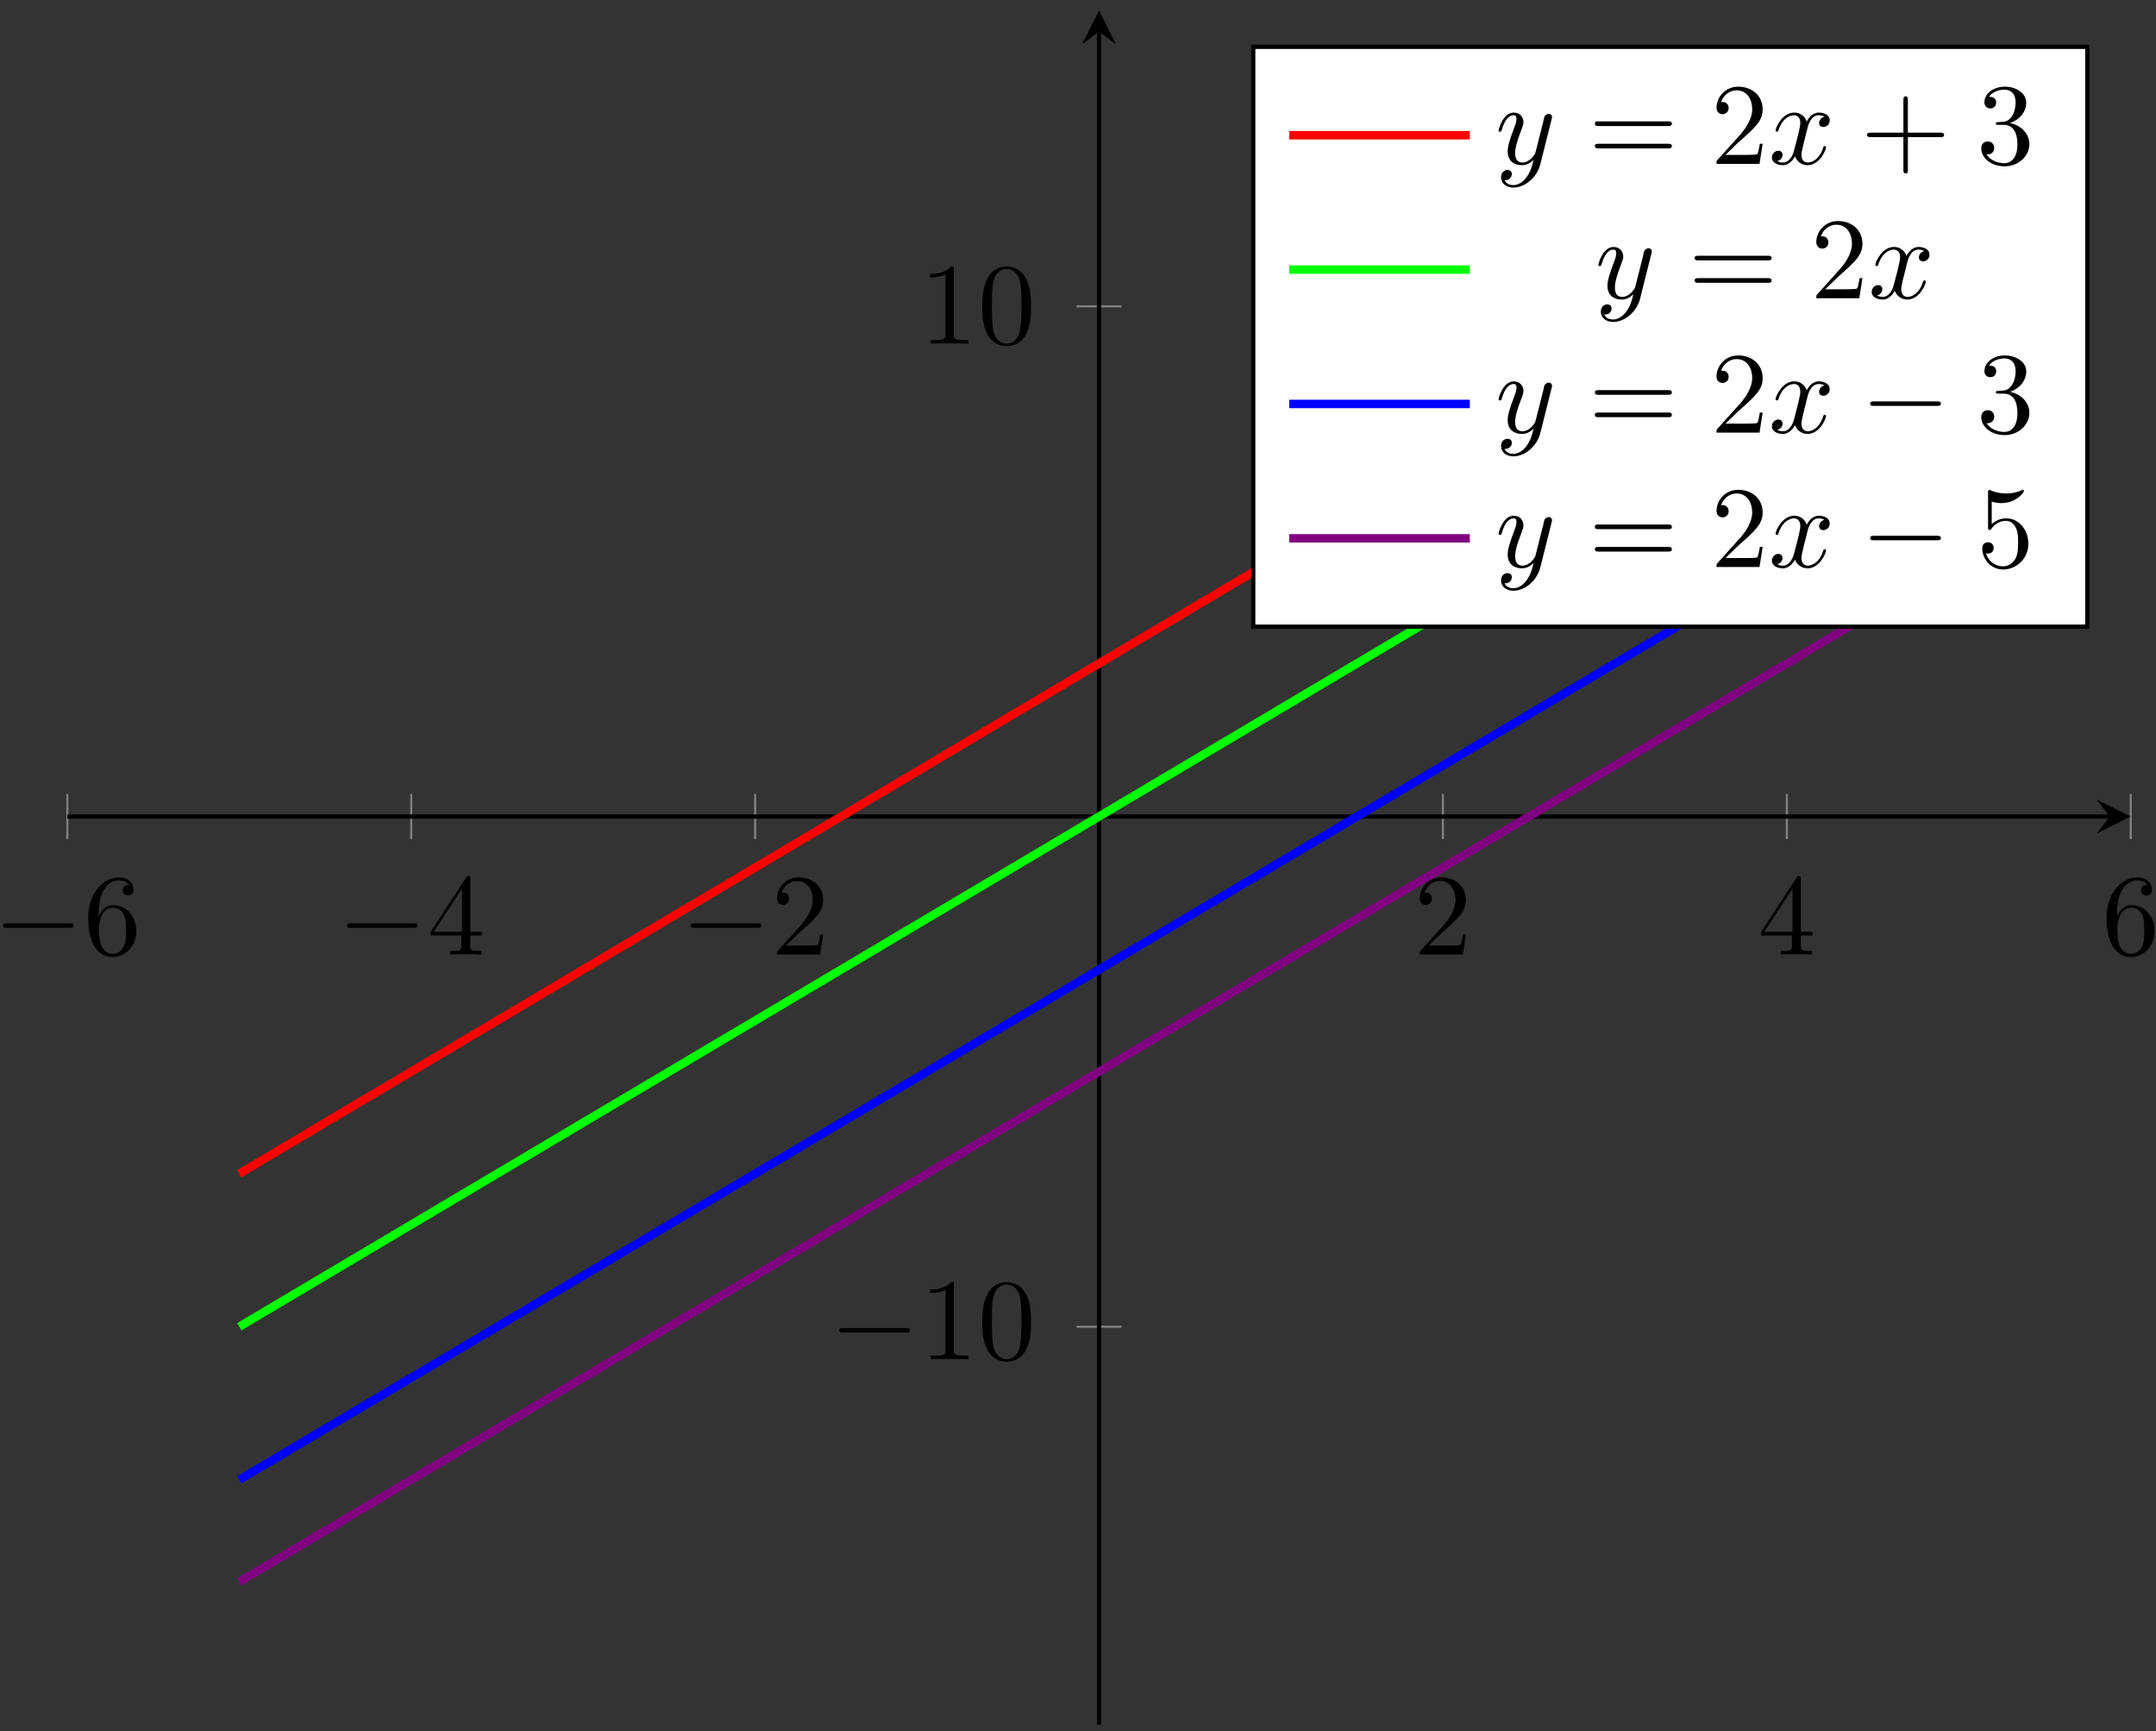 <?xml version="1.0" encoding="UTF-8"?>
<svg xmlns="http://www.w3.org/2000/svg" xmlns:xlink="http://www.w3.org/1999/xlink" width="203pt" height="163pt" viewBox="0 0 203 163" version="1.1">
<rect x="0" y="0" width="203" height="163" fill="#333333" stroke="none"/>
<defs>
<g>
<symbol overflow="visible" id="glyph0-0">
<path style="stroke:none;" d=""/>
</symbol>
<symbol overflow="visible" id="glyph0-1">
<path style="stroke:none;" d="M 7.188 -2.516 C 7.375 -2.516 7.562 -2.516 7.562 -2.719 C 7.562 -2.938 7.375 -2.938 7.188 -2.938 L 1.281 -2.938 C 1.094 -2.938 0.906 -2.938 0.906 -2.719 C 0.906 -2.516 1.094 -2.516 1.281 -2.516 Z M 7.188 -2.516 "/>
</symbol>
<symbol overflow="visible" id="glyph1-0">
<path style="stroke:none;" d=""/>
</symbol>
<symbol overflow="visible" id="glyph1-1">
<path style="stroke:none;" d="M 1.438 -3.578 L 1.438 -3.844 C 1.438 -6.594 2.797 -6.984 3.344 -6.984 C 3.609 -6.984 4.062 -6.922 4.312 -6.547 C 4.141 -6.547 3.703 -6.547 3.703 -6.062 C 3.703 -5.719 3.969 -5.562 4.203 -5.562 C 4.391 -5.562 4.719 -5.656 4.719 -6.078 C 4.719 -6.734 4.234 -7.266 3.328 -7.266 C 1.938 -7.266 0.453 -5.859 0.453 -3.453 C 0.453 -0.531 1.719 0.234 2.734 0.234 C 3.953 0.234 4.984 -0.781 4.984 -2.219 C 4.984 -3.609 4.016 -4.656 2.797 -4.656 C 2.062 -4.656 1.656 -4.094 1.438 -3.578 Z M 2.734 -0.062 C 2.047 -0.062 1.719 -0.719 1.656 -0.891 C 1.469 -1.391 1.469 -2.266 1.469 -2.469 C 1.469 -3.312 1.812 -4.406 2.797 -4.406 C 2.969 -4.406 3.469 -4.406 3.812 -3.734 C 4 -3.328 4 -2.766 4 -2.234 C 4 -1.719 4 -1.172 3.812 -0.781 C 3.484 -0.125 2.984 -0.062 2.734 -0.062 Z M 2.734 -0.062 "/>
</symbol>
<symbol overflow="visible" id="glyph1-2">
<path style="stroke:none;" d="M 3.203 -1.797 L 3.203 -0.844 C 3.203 -0.453 3.188 -0.344 2.375 -0.344 L 2.156 -0.344 L 2.156 0 C 2.594 -0.031 3.156 -0.031 3.625 -0.031 C 4.078 -0.031 4.656 -0.031 5.109 0 L 5.109 -0.344 L 4.875 -0.344 C 4.062 -0.344 4.047 -0.453 4.047 -0.844 L 4.047 -1.797 L 5.141 -1.797 L 5.141 -2.141 L 4.047 -2.141 L 4.047 -7.094 C 4.047 -7.312 4.047 -7.391 3.875 -7.391 C 3.781 -7.391 3.734 -7.391 3.656 -7.25 L 0.312 -2.141 L 0.312 -1.797 Z M 3.266 -2.141 L 0.609 -2.141 L 3.266 -6.203 Z M 3.266 -2.141 "/>
</symbol>
<symbol overflow="visible" id="glyph1-3">
<path style="stroke:none;" d="M 1.391 -0.844 L 2.547 -1.969 C 4.25 -3.469 4.891 -4.062 4.891 -5.141 C 4.891 -6.391 3.922 -7.266 2.578 -7.266 C 1.359 -7.266 0.547 -6.266 0.547 -5.297 C 0.547 -4.672 1.094 -4.672 1.125 -4.672 C 1.312 -4.672 1.688 -4.812 1.688 -5.25 C 1.688 -5.547 1.5 -5.828 1.109 -5.828 C 1.031 -5.828 1 -5.828 0.969 -5.812 C 1.219 -6.516 1.812 -6.922 2.438 -6.922 C 3.438 -6.922 3.906 -6.047 3.906 -5.141 C 3.906 -4.281 3.359 -3.406 2.766 -2.734 L 0.672 -0.406 C 0.547 -0.281 0.547 -0.266 0.547 0 L 4.594 0 L 4.891 -1.891 L 4.625 -1.891 C 4.562 -1.578 4.5 -1.094 4.391 -0.922 C 4.312 -0.844 3.594 -0.844 3.344 -0.844 Z M 1.391 -0.844 "/>
</symbol>
<symbol overflow="visible" id="glyph1-4">
<path style="stroke:none;" d="M 3.203 -6.984 C 3.203 -7.234 3.203 -7.266 2.953 -7.266 C 2.281 -6.562 1.312 -6.562 0.969 -6.562 L 0.969 -6.234 C 1.188 -6.234 1.828 -6.234 2.406 -6.516 L 2.406 -0.859 C 2.406 -0.469 2.359 -0.344 1.391 -0.344 L 1.031 -0.344 L 1.031 0 C 1.422 -0.031 2.359 -0.031 2.797 -0.031 C 3.234 -0.031 4.188 -0.031 4.562 0 L 4.562 -0.344 L 4.219 -0.344 C 3.234 -0.344 3.203 -0.453 3.203 -0.859 Z M 3.203 -6.984 "/>
</symbol>
<symbol overflow="visible" id="glyph1-5">
<path style="stroke:none;" d="M 5.016 -3.484 C 5.016 -4.359 4.969 -5.234 4.578 -6.047 C 4.078 -7.094 3.188 -7.266 2.719 -7.266 C 2.078 -7.266 1.281 -6.984 0.828 -5.969 C 0.484 -5.219 0.422 -4.359 0.422 -3.484 C 0.422 -2.672 0.469 -1.688 0.922 -0.859 C 1.391 0.016 2.188 0.234 2.719 0.234 C 3.297 0.234 4.141 0.016 4.609 -1.031 C 4.969 -1.781 5.016 -2.625 5.016 -3.484 Z M 2.719 0 C 2.297 0 1.641 -0.266 1.453 -1.312 C 1.328 -1.969 1.328 -2.984 1.328 -3.625 C 1.328 -4.312 1.328 -5.031 1.422 -5.625 C 1.625 -6.922 2.438 -7.031 2.719 -7.031 C 3.078 -7.031 3.797 -6.828 4 -5.75 C 4.109 -5.141 4.109 -4.312 4.109 -3.625 C 4.109 -2.797 4.109 -2.062 3.984 -1.359 C 3.828 -0.328 3.203 0 2.719 0 Z M 2.719 0 "/>
</symbol>
<symbol overflow="visible" id="glyph1-6">
<path style="stroke:none;" d="M 7.5 -3.562 C 7.656 -3.562 7.859 -3.562 7.859 -3.781 C 7.859 -4 7.656 -4 7.5 -4 L 0.969 -4 C 0.812 -4 0.609 -4 0.609 -3.781 C 0.609 -3.562 0.812 -3.562 0.984 -3.562 Z M 7.5 -1.453 C 7.656 -1.453 7.859 -1.453 7.859 -1.672 C 7.859 -1.891 7.656 -1.891 7.5 -1.891 L 0.984 -1.891 C 0.812 -1.891 0.609 -1.891 0.609 -1.672 C 0.609 -1.453 0.812 -1.453 0.969 -1.453 Z M 7.5 -1.453 "/>
</symbol>
<symbol overflow="visible" id="glyph1-7">
<path style="stroke:none;" d="M 4.453 -2.516 L 7.5 -2.516 C 7.656 -2.516 7.859 -2.516 7.859 -2.719 C 7.859 -2.938 7.656 -2.938 7.5 -2.938 L 4.453 -2.938 L 4.453 -6 C 4.453 -6.156 4.453 -6.359 4.25 -6.359 C 4.031 -6.359 4.031 -6.156 4.031 -6 L 4.031 -2.938 L 0.969 -2.938 C 0.812 -2.938 0.609 -2.938 0.609 -2.719 C 0.609 -2.516 0.812 -2.516 0.969 -2.516 L 4.031 -2.516 L 4.031 0.547 C 4.031 0.703 4.031 0.906 4.25 0.906 C 4.453 0.906 4.453 0.703 4.453 0.547 Z M 4.453 -2.516 "/>
</symbol>
<symbol overflow="visible" id="glyph1-8">
<path style="stroke:none;" d="M 3.156 -3.844 C 4.062 -4.141 4.688 -4.891 4.688 -5.766 C 4.688 -6.656 3.734 -7.266 2.688 -7.266 C 1.578 -7.266 0.75 -6.609 0.75 -5.781 C 0.75 -5.422 1 -5.219 1.312 -5.219 C 1.641 -5.219 1.859 -5.453 1.859 -5.766 C 1.859 -6.312 1.359 -6.312 1.188 -6.312 C 1.531 -6.844 2.25 -6.984 2.641 -6.984 C 3.094 -6.984 3.688 -6.75 3.688 -5.766 C 3.688 -5.641 3.672 -5 3.375 -4.531 C 3.047 -4 2.688 -3.969 2.406 -3.953 C 2.328 -3.953 2.062 -3.922 1.984 -3.922 C 1.891 -3.922 1.828 -3.906 1.828 -3.797 C 1.828 -3.672 1.891 -3.672 2.078 -3.672 L 2.562 -3.672 C 3.453 -3.672 3.859 -2.938 3.859 -1.859 C 3.859 -0.375 3.109 -0.062 2.625 -0.062 C 2.156 -0.062 1.344 -0.25 0.953 -0.891 C 1.344 -0.844 1.672 -1.078 1.672 -1.5 C 1.672 -1.891 1.391 -2.109 1.062 -2.109 C 0.812 -2.109 0.453 -1.953 0.453 -1.469 C 0.453 -0.484 1.469 0.234 2.656 0.234 C 3.984 0.234 4.984 -0.75 4.984 -1.859 C 4.984 -2.766 4.297 -3.609 3.156 -3.844 Z M 3.156 -3.844 "/>
</symbol>
<symbol overflow="visible" id="glyph1-9">
<path style="stroke:none;" d="M 4.891 -2.188 C 4.891 -3.484 4 -4.578 2.828 -4.578 C 2.297 -4.578 1.828 -4.406 1.438 -4.031 L 1.438 -6.156 C 1.656 -6.078 2.016 -6.016 2.359 -6.016 C 3.703 -6.016 4.469 -7 4.469 -7.141 C 4.469 -7.203 4.438 -7.266 4.359 -7.266 C 4.359 -7.266 4.328 -7.266 4.281 -7.234 C 4.062 -7.125 3.516 -6.922 2.797 -6.922 C 2.359 -6.922 1.859 -6.984 1.344 -7.219 C 1.25 -7.25 1.234 -7.25 1.203 -7.25 C 1.094 -7.25 1.094 -7.172 1.094 -6.984 L 1.094 -3.766 C 1.094 -3.562 1.094 -3.484 1.25 -3.484 C 1.328 -3.484 1.359 -3.516 1.391 -3.578 C 1.516 -3.75 1.922 -4.344 2.797 -4.344 C 3.375 -4.344 3.641 -3.844 3.734 -3.641 C 3.906 -3.234 3.922 -2.812 3.922 -2.266 C 3.922 -1.891 3.922 -1.234 3.672 -0.781 C 3.406 -0.344 3 -0.062 2.5 -0.062 C 1.703 -0.062 1.078 -0.641 0.891 -1.281 C 0.922 -1.281 0.953 -1.266 1.078 -1.266 C 1.438 -1.266 1.625 -1.531 1.625 -1.797 C 1.625 -2.062 1.438 -2.328 1.078 -2.328 C 0.922 -2.328 0.547 -2.25 0.547 -1.75 C 0.547 -0.812 1.297 0.234 2.516 0.234 C 3.781 0.234 4.891 -0.812 4.891 -2.188 Z M 4.891 -2.188 "/>
</symbol>
<symbol overflow="visible" id="glyph2-0">
<path style="stroke:none;" d=""/>
</symbol>
<symbol overflow="visible" id="glyph2-1">
<path style="stroke:none;" d="M 5.297 -4.156 C 5.344 -4.312 5.344 -4.328 5.344 -4.406 C 5.344 -4.609 5.188 -4.703 5.031 -4.703 C 4.922 -4.703 4.75 -4.641 4.641 -4.469 C 4.625 -4.422 4.531 -4.078 4.5 -3.875 C 4.422 -3.594 4.344 -3.297 4.281 -3.016 L 3.781 -1.047 C 3.734 -0.891 3.266 -0.125 2.547 -0.125 C 2 -0.125 1.875 -0.594 1.875 -1 C 1.875 -1.5 2.062 -2.188 2.438 -3.141 C 2.609 -3.594 2.656 -3.703 2.656 -3.922 C 2.656 -4.422 2.297 -4.828 1.75 -4.828 C 0.719 -4.828 0.312 -3.234 0.312 -3.141 C 0.312 -3.031 0.422 -3.031 0.453 -3.031 C 0.562 -3.031 0.562 -3.047 0.625 -3.234 C 0.922 -4.25 1.359 -4.578 1.719 -4.578 C 1.812 -4.578 2 -4.578 2 -4.234 C 2 -3.953 1.891 -3.672 1.812 -3.469 C 1.375 -2.312 1.172 -1.688 1.172 -1.172 C 1.172 -0.203 1.859 0.125 2.516 0.125 C 2.938 0.125 3.297 -0.062 3.609 -0.375 C 3.469 0.203 3.344 0.734 2.906 1.312 C 2.625 1.672 2.203 2 1.703 2 C 1.547 2 1.062 1.969 0.875 1.531 C 1.047 1.531 1.188 1.531 1.344 1.406 C 1.453 1.312 1.562 1.172 1.562 0.953 C 1.562 0.625 1.266 0.578 1.156 0.578 C 0.906 0.578 0.547 0.75 0.547 1.281 C 0.547 1.828 1.031 2.234 1.703 2.234 C 2.828 2.234 3.953 1.25 4.25 0.016 Z M 5.297 -4.156 "/>
</symbol>
<symbol overflow="visible" id="glyph2-2">
<path style="stroke:none;" d="M 3.641 -3.297 C 3.703 -3.578 3.953 -4.578 4.719 -4.578 C 4.781 -4.578 5.031 -4.578 5.266 -4.438 C 4.969 -4.391 4.75 -4.109 4.75 -3.844 C 4.75 -3.672 4.859 -3.469 5.156 -3.469 C 5.406 -3.469 5.75 -3.672 5.75 -4.094 C 5.75 -4.672 5.109 -4.828 4.734 -4.828 C 4.094 -4.828 3.719 -4.25 3.594 -3.984 C 3.312 -4.719 2.719 -4.828 2.406 -4.828 C 1.281 -4.828 0.656 -3.406 0.656 -3.141 C 0.656 -3.031 0.766 -3.031 0.781 -3.031 C 0.875 -3.031 0.906 -3.047 0.922 -3.156 C 1.297 -4.312 2.016 -4.578 2.391 -4.578 C 2.594 -4.578 2.984 -4.484 2.984 -3.844 C 2.984 -3.516 2.797 -2.781 2.391 -1.25 C 2.219 -0.578 1.828 -0.125 1.359 -0.125 C 1.281 -0.125 1.031 -0.125 0.812 -0.266 C 1.078 -0.312 1.312 -0.547 1.312 -0.844 C 1.312 -1.141 1.078 -1.234 0.922 -1.234 C 0.594 -1.234 0.312 -0.953 0.312 -0.594 C 0.312 -0.094 0.859 0.125 1.344 0.125 C 2.062 0.125 2.453 -0.641 2.484 -0.703 C 2.625 -0.312 3.016 0.125 3.672 0.125 C 4.781 0.125 5.406 -1.281 5.406 -1.562 C 5.406 -1.672 5.312 -1.672 5.281 -1.672 C 5.188 -1.672 5.156 -1.625 5.141 -1.547 C 4.781 -0.375 4.031 -0.125 3.688 -0.125 C 3.266 -0.125 3.094 -0.469 3.094 -0.844 C 3.094 -1.078 3.156 -1.312 3.266 -1.797 Z M 3.641 -3.297 "/>
</symbol>
</g>
</defs>
<g id="surface1">
<path style="fill:none;stroke-width:0.199;stroke-linecap:butt;stroke-linejoin:miter;stroke:rgb(50%,50%,50%);stroke-opacity:1;stroke-miterlimit:10;" d="M -16.19 69.927 L -16.19 74.177 M 16.189 69.927 L 16.189 74.177 M 48.572 69.927 L 48.572 74.177 M 113.329 69.927 L 113.329 74.177 M 145.712 69.927 L 145.712 74.177 M 178.091 69.927 L 178.091 74.177 " transform="matrix(1,0,0,-1,22.53,148.927)"/>
<path style="fill:none;stroke-width:0.199;stroke-linecap:butt;stroke-linejoin:miter;stroke:rgb(50%,50%,50%);stroke-opacity:1;stroke-miterlimit:10;" d="M 78.825 24.017 L 83.075 24.017 M 78.825 120.087 L 83.075 120.087 " transform="matrix(1,0,0,-1,22.53,148.927)"/>
<path style="fill:none;stroke-width:0.399;stroke-linecap:butt;stroke-linejoin:miter;stroke:rgb(0%,0%,0%);stroke-opacity:1;stroke-miterlimit:10;" d="M -16.19 72.052 L 176.095 72.052 " transform="matrix(1,0,0,-1,22.53,148.927)"/>
<path style=" stroke:none;fill-rule:nonzero;fill:rgb(0%,0%,0%);fill-opacity:1;" d="M 200.617 76.875 L 197.43 75.281 L 198.625 76.875 L 197.43 78.469 "/>
<path style="fill:none;stroke-width:0.399;stroke-linecap:butt;stroke-linejoin:miter;stroke:rgb(0%,0%,0%);stroke-opacity:1;stroke-miterlimit:10;" d="M 80.95 -13.452 L 80.95 145.954 " transform="matrix(1,0,0,-1,22.53,148.927)"/>
<path style=" stroke:none;fill-rule:nonzero;fill:rgb(0%,0%,0%);fill-opacity:1;" d="M 103.48 0.98 L 101.887 4.168 L 103.48 2.973 L 105.074 4.168 "/>
<g style="fill:rgb(0%,0%,0%);fill-opacity:1;">
  <use xlink:href="#glyph0-1" x="-0.629" y="89.867"/>
</g>
<g style="fill:rgb(0%,0%,0%);fill-opacity:1;">
  <use xlink:href="#glyph1-1" x="7.856" y="89.867"/>
</g>
<g style="fill:rgb(0%,0%,0%);fill-opacity:1;">
  <use xlink:href="#glyph0-1" x="31.751" y="89.867"/>
</g>
<g style="fill:rgb(0%,0%,0%);fill-opacity:1;">
  <use xlink:href="#glyph1-2" x="40.235" y="89.867"/>
</g>
<g style="fill:rgb(0%,0%,0%);fill-opacity:1;">
  <use xlink:href="#glyph0-1" x="64.13" y="89.867"/>
</g>
<g style="fill:rgb(0%,0%,0%);fill-opacity:1;">
  <use xlink:href="#glyph1-3" x="72.615" y="89.867"/>
</g>
<g style="fill:rgb(0%,0%,0%);fill-opacity:1;">
  <use xlink:href="#glyph1-3" x="133.132" y="89.867"/>
</g>
<g style="fill:rgb(0%,0%,0%);fill-opacity:1;">
  <use xlink:href="#glyph1-2" x="165.512" y="89.867"/>
</g>
<g style="fill:rgb(0%,0%,0%);fill-opacity:1;">
  <use xlink:href="#glyph1-1" x="197.892" y="89.867"/>
</g>
<g style="fill:rgb(0%,0%,0%);fill-opacity:1;">
  <use xlink:href="#glyph0-1" x="78.125" y="127.97"/>
</g>
<g style="fill:rgb(0%,0%,0%);fill-opacity:1;">
  <use xlink:href="#glyph1-4" x="86.61" y="127.97"/>
  <use xlink:href="#glyph1-5" x="92.065" y="127.97"/>
</g>
<g style="fill:rgb(0%,0%,0%);fill-opacity:1;">
  <use xlink:href="#glyph1-4" x="86.61" y="32.356"/>
  <use xlink:href="#glyph1-5" x="92.065" y="32.356"/>
</g>
<path style="fill:none;stroke-width:0.797;stroke-linecap:butt;stroke-linejoin:miter;stroke:rgb(100%,0%,0%);stroke-opacity:1;stroke-miterlimit:10;" d="M 0.001 38.427 C 0.001 38.427 0.587 38.779 0.814 38.911 C 1.04 39.044 1.4 39.259 1.626 39.392 C 1.853 39.529 2.216 39.743 2.439 39.876 C 2.665 40.009 3.029 40.224 3.255 40.361 C 3.482 40.493 3.841 40.708 4.068 40.841 C 4.294 40.978 4.657 41.193 4.88 41.325 C 5.107 41.458 5.47 41.673 5.697 41.806 C 5.919 41.943 6.282 42.157 6.509 42.29 C 6.736 42.423 7.095 42.638 7.322 42.775 C 7.548 42.907 7.911 43.122 8.134 43.255 C 8.361 43.388 8.724 43.603 8.95 43.739 C 9.173 43.872 9.536 44.087 9.763 44.22 C 9.99 44.357 10.349 44.572 10.575 44.704 C 10.802 44.837 11.165 45.052 11.388 45.185 C 11.615 45.322 11.978 45.536 12.204 45.669 C 12.431 45.802 12.79 46.017 13.017 46.154 C 13.243 46.286 13.603 46.501 13.829 46.634 C 14.056 46.771 14.419 46.986 14.646 47.118 C 14.868 47.251 15.232 47.466 15.458 47.599 C 15.685 47.736 16.044 47.95 16.271 48.083 C 16.497 48.216 16.861 48.431 17.083 48.568 C 17.31 48.7 17.673 48.915 17.9 49.048 C 18.122 49.181 18.486 49.396 18.712 49.532 C 18.939 49.665 19.298 49.88 19.525 50.013 C 19.751 50.15 20.115 50.364 20.337 50.497 C 20.564 50.63 20.927 50.845 21.154 50.982 C 21.376 51.114 21.74 51.329 21.966 51.462 C 22.193 51.595 22.552 51.81 22.779 51.947 C 23.005 52.079 23.368 52.294 23.591 52.427 C 23.818 52.564 24.181 52.779 24.407 52.911 C 24.634 53.044 24.993 53.259 25.22 53.392 C 25.447 53.529 25.806 53.743 26.032 53.876 C 26.259 54.009 26.622 54.224 26.849 54.361 C 27.072 54.493 27.435 54.708 27.661 54.841 C 27.888 54.974 28.247 55.189 28.474 55.325 C 28.7 55.458 29.064 55.673 29.286 55.806 C 29.513 55.943 29.876 56.157 30.103 56.29 C 30.325 56.423 30.689 56.638 30.915 56.775 C 31.142 56.907 31.501 57.122 31.728 57.255 C 31.954 57.388 32.318 57.603 32.54 57.739 C 32.767 57.872 33.13 58.087 33.357 58.22 C 33.583 58.357 33.943 58.572 34.169 58.704 C 34.396 58.837 34.755 59.052 34.982 59.185 C 35.208 59.322 35.572 59.536 35.798 59.669 C 36.021 59.802 36.384 60.017 36.611 60.154 C 36.837 60.286 37.197 60.501 37.423 60.634 C 37.65 60.767 38.013 60.982 38.236 61.118 C 38.462 61.251 38.825 61.466 39.052 61.599 C 39.275 61.736 39.638 61.95 39.865 62.083 C 40.091 62.216 40.45 62.431 40.677 62.568 C 40.904 62.7 41.267 62.915 41.49 63.048 C 41.716 63.181 42.079 63.396 42.306 63.532 C 42.529 63.665 42.892 63.88 43.118 64.013 C 43.345 64.15 43.704 64.365 43.931 64.497 C 44.157 64.63 44.521 64.845 44.743 64.978 C 44.97 65.115 45.333 65.329 45.56 65.462 C 45.786 65.595 46.146 65.81 46.372 65.947 C 46.599 66.079 46.962 66.294 47.185 66.427 C 47.411 66.564 47.775 66.779 48.001 66.911 C 48.224 67.044 48.587 67.259 48.814 67.392 C 49.04 67.529 49.4 67.743 49.626 67.876 C 49.853 68.009 50.216 68.224 50.439 68.361 C 50.665 68.493 51.029 68.708 51.255 68.841 C 51.478 68.974 51.841 69.189 52.068 69.325 C 52.294 69.458 52.654 69.673 52.88 69.806 C 53.107 69.943 53.47 70.157 53.693 70.29 C 53.919 70.423 54.282 70.638 54.509 70.771 C 54.736 70.907 55.095 71.122 55.322 71.255 C 55.548 71.388 55.907 71.603 56.134 71.74 C 56.361 71.872 56.724 72.087 56.95 72.22 C 57.173 72.357 57.536 72.572 57.763 72.704 C 57.99 72.837 58.349 73.052 58.575 73.185 C 58.802 73.322 59.165 73.536 59.388 73.669 C 59.615 73.802 59.978 74.017 60.204 74.154 C 60.427 74.286 60.79 74.501 61.017 74.634 C 61.243 74.767 61.603 74.982 61.829 75.118 C 62.056 75.251 62.419 75.466 62.642 75.599 C 62.868 75.736 63.232 75.95 63.458 76.083 C 63.681 76.216 64.044 76.431 64.271 76.564 C 64.497 76.7 64.857 76.915 65.083 77.048 C 65.31 77.181 65.673 77.396 65.896 77.532 C 66.122 77.665 66.486 77.88 66.712 78.013 C 66.939 78.15 67.298 78.365 67.525 78.497 C 67.751 78.63 68.115 78.845 68.337 78.978 C 68.564 79.115 68.927 79.329 69.154 79.462 C 69.376 79.595 69.74 79.81 69.966 79.947 C 70.193 80.079 70.552 80.294 70.779 80.427 C 71.005 80.56 71.368 80.775 71.591 80.911 C 71.818 81.044 72.181 81.259 72.407 81.392 C 72.63 81.529 72.993 81.743 73.22 81.876 C 73.447 82.009 73.806 82.224 74.032 82.361 C 74.259 82.493 74.622 82.708 74.845 82.841 C 75.072 82.974 75.435 83.189 75.661 83.325 C 75.888 83.458 76.247 83.673 76.474 83.806 C 76.7 83.943 77.06 84.157 77.286 84.29 C 77.513 84.423 77.876 84.638 78.103 84.771 C 78.325 84.907 78.689 85.122 78.915 85.255 C 79.142 85.388 79.501 85.603 79.728 85.74 C 79.954 85.872 80.318 86.087 80.54 86.22 C 80.767 86.353 81.13 86.568 81.357 86.704 C 81.579 86.837 81.943 87.052 82.169 87.185 C 82.396 87.322 82.755 87.536 82.982 87.669 C 83.208 87.802 83.572 88.017 83.794 88.154 C 84.021 88.286 84.384 88.501 84.611 88.634 C 84.833 88.767 85.197 88.982 85.423 89.118 C 85.65 89.251 86.009 89.466 86.236 89.599 C 86.462 89.736 86.825 89.95 87.048 90.083 C 87.275 90.216 87.638 90.431 87.865 90.564 C 88.091 90.7 88.45 90.915 88.677 91.048 C 88.904 91.181 89.267 91.396 89.49 91.532 C 89.716 91.665 90.079 91.88 90.306 92.013 C 90.529 92.15 90.892 92.365 91.118 92.497 C 91.345 92.63 91.704 92.845 91.931 92.978 C 92.157 93.115 92.521 93.329 92.743 93.462 C 92.97 93.595 93.333 93.81 93.56 93.947 C 93.782 94.079 94.146 94.294 94.372 94.427 C 94.599 94.56 94.958 94.775 95.185 94.911 C 95.411 95.044 95.775 95.259 95.997 95.392 C 96.224 95.529 96.587 95.743 96.814 95.876 C 97.04 96.009 97.4 96.224 97.626 96.357 C 97.853 96.493 98.212 96.708 98.439 96.841 C 98.665 96.974 99.029 97.189 99.255 97.325 C 99.478 97.458 99.841 97.673 100.068 97.806 C 100.294 97.943 100.654 98.157 100.88 98.29 C 101.107 98.423 101.47 98.638 101.693 98.771 C 101.919 98.907 102.282 99.122 102.509 99.255 C 102.732 99.388 103.095 99.603 103.322 99.74 C 103.548 99.872 103.907 100.087 104.134 100.22 C 104.361 100.353 104.724 100.568 104.947 100.704 C 105.173 100.837 105.536 101.052 105.763 101.185 C 105.986 101.322 106.349 101.536 106.575 101.669 C 106.802 101.802 107.161 102.017 107.388 102.15 C 107.615 102.286 107.978 102.501 108.2 102.634 C 108.427 102.767 108.79 102.982 109.017 103.118 C 109.243 103.251 109.603 103.466 109.829 103.599 C 110.056 103.736 110.419 103.95 110.642 104.083 C 110.868 104.216 111.232 104.431 111.458 104.564 C 111.681 104.7 112.044 104.915 112.271 105.048 C 112.497 105.181 112.857 105.396 113.083 105.532 C 113.31 105.665 113.673 105.88 113.896 106.013 C 114.122 106.146 114.486 106.361 114.712 106.497 C 114.935 106.63 115.298 106.845 115.525 106.978 C 115.751 107.115 116.111 107.329 116.337 107.462 C 116.564 107.595 116.927 107.81 117.15 107.947 C 117.376 108.079 117.74 108.294 117.966 108.427 C 118.193 108.56 118.552 108.775 118.779 108.911 C 119.005 109.044 119.365 109.259 119.591 109.392 C 119.818 109.529 120.181 109.743 120.407 109.876 C 120.63 110.009 120.993 110.224 121.22 110.357 C 121.447 110.493 121.806 110.708 122.032 110.841 C 122.259 110.974 122.622 111.189 122.845 111.325 C 123.072 111.458 123.435 111.673 123.661 111.806 C 123.884 111.939 124.247 112.154 124.474 112.29 C 124.7 112.423 125.06 112.638 125.286 112.771 C 125.513 112.907 125.876 113.122 126.099 113.255 C 126.325 113.388 126.689 113.603 126.915 113.74 C 127.138 113.872 127.501 114.087 127.728 114.22 C 127.954 114.353 128.314 114.568 128.54 114.704 C 128.767 114.837 129.13 115.052 129.357 115.185 C 129.579 115.322 129.943 115.536 130.169 115.669 C 130.396 115.802 130.755 116.017 130.982 116.15 C 131.208 116.286 131.572 116.501 131.794 116.634 C 132.021 116.767 132.384 116.982 132.611 117.118 C 132.833 117.251 133.197 117.466 133.423 117.599 C 133.65 117.736 134.009 117.95 134.236 118.083 C 134.462 118.216 134.825 118.431 135.048 118.564 C 135.275 118.7 135.638 118.915 135.865 119.048 C 136.087 119.181 136.45 119.396 136.677 119.532 C 136.904 119.665 137.263 119.88 137.49 120.013 C 137.716 120.146 138.079 120.361 138.302 120.497 C 138.529 120.63 138.892 120.845 139.118 120.978 C 139.345 121.115 139.704 121.329 139.931 121.462 C 140.157 121.595 140.517 121.81 140.743 121.943 C 140.97 122.079 141.333 122.294 141.56 122.427 C 141.782 122.56 142.146 122.775 142.372 122.911 C 142.599 123.044 142.958 123.259 143.185 123.392 C 143.411 123.529 143.775 123.743 143.997 123.876 C 144.224 124.009 144.587 124.224 144.814 124.357 C 145.036 124.493 145.4 124.708 145.626 124.841 C 145.853 124.974 146.212 125.189 146.439 125.325 C 146.665 125.458 147.029 125.673 147.251 125.806 C 147.478 125.939 147.841 126.154 148.068 126.29 C 148.29 126.423 148.654 126.638 148.88 126.771 C 149.107 126.907 149.466 127.122 149.693 127.255 C 149.919 127.388 150.282 127.603 150.509 127.736 C 150.732 127.872 151.095 128.087 151.322 128.22 C 151.548 128.353 151.907 128.568 152.134 128.704 C 152.361 128.837 152.724 129.052 152.947 129.185 C 153.173 129.322 153.536 129.536 153.763 129.669 C 153.986 129.802 154.349 130.017 154.575 130.15 C 154.802 130.286 155.161 130.501 155.388 130.634 C 155.615 130.767 155.978 130.982 156.2 131.118 C 156.427 131.251 156.79 131.466 157.017 131.599 C 157.24 131.732 157.603 131.947 157.829 132.083 C 158.056 132.216 158.415 132.431 158.642 132.564 C 158.868 132.7 159.232 132.915 159.454 133.048 C 159.681 133.181 160.044 133.396 160.271 133.532 C 160.497 133.665 160.857 133.88 161.083 134.013 C 161.31 134.146 161.896 134.497 161.896 134.497 " transform="matrix(1,0,0,-1,22.53,148.927)"/>
<path style="fill:none;stroke-width:0.797;stroke-linecap:butt;stroke-linejoin:miter;stroke:rgb(0%,100%,0%);stroke-opacity:1;stroke-miterlimit:10;" d="M 0.001 24.017 C 0.001 24.017 0.587 24.364 0.814 24.501 C 1.04 24.634 1.4 24.849 1.626 24.982 C 1.853 25.118 2.216 25.333 2.439 25.466 C 2.665 25.599 3.029 25.814 3.255 25.95 C 3.482 26.083 3.841 26.298 4.068 26.431 C 4.294 26.564 4.657 26.779 4.88 26.915 C 5.107 27.048 5.47 27.263 5.697 27.396 C 5.919 27.532 6.282 27.747 6.509 27.88 C 6.736 28.013 7.095 28.228 7.322 28.361 C 7.548 28.497 7.911 28.712 8.134 28.845 C 8.361 28.978 8.724 29.193 8.95 29.329 C 9.173 29.462 9.536 29.677 9.763 29.81 C 9.99 29.947 10.349 30.157 10.575 30.294 C 10.802 30.427 11.165 30.642 11.388 30.775 C 11.615 30.911 11.978 31.126 12.204 31.259 C 12.431 31.392 12.79 31.607 13.017 31.743 C 13.243 31.876 13.603 32.091 13.829 32.224 C 14.056 32.357 14.419 32.572 14.646 32.708 C 14.868 32.841 15.232 33.056 15.458 33.189 C 15.685 33.325 16.044 33.54 16.271 33.673 C 16.497 33.806 16.861 34.021 17.083 34.154 C 17.31 34.29 17.673 34.505 17.9 34.638 C 18.122 34.771 18.486 34.986 18.712 35.122 C 18.939 35.255 19.298 35.47 19.525 35.603 C 19.751 35.739 20.115 35.954 20.337 36.087 C 20.564 36.22 20.927 36.435 21.154 36.568 C 21.376 36.704 21.74 36.919 21.966 37.052 C 22.193 37.185 22.552 37.4 22.779 37.536 C 23.005 37.669 23.368 37.884 23.591 38.017 C 23.818 38.15 24.181 38.364 24.407 38.501 C 24.634 38.634 24.993 38.849 25.22 38.982 C 25.447 39.118 25.806 39.333 26.032 39.466 C 26.259 39.599 26.622 39.814 26.849 39.947 C 27.072 40.083 27.435 40.298 27.661 40.431 C 27.888 40.564 28.247 40.779 28.474 40.915 C 28.7 41.048 29.064 41.263 29.286 41.396 C 29.513 41.532 29.876 41.747 30.103 41.88 C 30.325 42.013 30.689 42.228 30.915 42.361 C 31.142 42.497 31.501 42.712 31.728 42.845 C 31.954 42.978 32.318 43.193 32.54 43.329 C 32.767 43.462 33.13 43.677 33.357 43.81 C 33.583 43.943 33.943 44.157 34.169 44.294 C 34.396 44.427 34.755 44.642 34.982 44.775 C 35.208 44.911 35.572 45.126 35.798 45.259 C 36.021 45.392 36.384 45.607 36.611 45.743 C 36.837 45.876 37.197 46.091 37.423 46.224 C 37.65 46.357 38.013 46.572 38.236 46.708 C 38.462 46.841 38.825 47.056 39.052 47.189 C 39.275 47.325 39.638 47.54 39.865 47.673 C 40.091 47.806 40.45 48.021 40.677 48.154 C 40.904 48.29 41.267 48.505 41.49 48.638 C 41.716 48.771 42.079 48.986 42.306 49.122 C 42.529 49.255 42.892 49.47 43.118 49.603 C 43.345 49.736 43.704 49.95 43.931 50.087 C 44.157 50.22 44.521 50.435 44.743 50.568 C 44.97 50.704 45.333 50.919 45.56 51.052 C 45.786 51.185 46.146 51.4 46.372 51.536 C 46.599 51.669 46.962 51.884 47.185 52.017 C 47.411 52.15 47.775 52.364 48.001 52.501 C 48.224 52.634 48.587 52.849 48.814 52.982 C 49.04 53.118 49.4 53.333 49.626 53.466 C 49.853 53.599 50.216 53.814 50.439 53.947 C 50.665 54.083 51.029 54.298 51.255 54.431 C 51.478 54.564 51.841 54.779 52.068 54.915 C 52.294 55.048 52.654 55.263 52.88 55.396 C 53.107 55.529 53.47 55.743 53.693 55.88 C 53.919 56.013 54.282 56.228 54.509 56.361 C 54.736 56.497 55.095 56.712 55.322 56.845 C 55.548 56.978 55.907 57.193 56.134 57.329 C 56.361 57.462 56.724 57.677 56.95 57.81 C 57.173 57.943 57.536 58.157 57.763 58.294 C 57.99 58.427 58.349 58.642 58.575 58.775 C 58.802 58.911 59.165 59.126 59.388 59.259 C 59.615 59.392 59.978 59.607 60.204 59.739 C 60.427 59.876 60.79 60.091 61.017 60.224 C 61.243 60.357 61.603 60.572 61.829 60.708 C 62.056 60.841 62.419 61.056 62.642 61.189 C 62.868 61.325 63.232 61.54 63.458 61.673 C 63.681 61.806 64.044 62.021 64.271 62.154 C 64.497 62.29 64.857 62.505 65.083 62.638 C 65.31 62.771 65.673 62.986 65.896 63.122 C 66.122 63.255 66.486 63.47 66.712 63.603 C 66.939 63.736 67.298 63.95 67.525 64.087 C 67.751 64.22 68.115 64.435 68.337 64.568 C 68.564 64.704 68.927 64.919 69.154 65.052 C 69.376 65.185 69.74 65.4 69.966 65.532 C 70.193 65.669 70.552 65.884 70.779 66.017 C 71.005 66.15 71.368 66.365 71.591 66.501 C 71.818 66.634 72.181 66.849 72.407 66.982 C 72.63 67.118 72.993 67.333 73.22 67.466 C 73.447 67.599 73.806 67.814 74.032 67.947 C 74.259 68.083 74.622 68.298 74.845 68.431 C 75.072 68.564 75.435 68.779 75.661 68.915 C 75.888 69.048 76.247 69.263 76.474 69.396 C 76.7 69.529 77.06 69.743 77.286 69.88 C 77.513 70.013 77.876 70.228 78.103 70.361 C 78.325 70.497 78.689 70.712 78.915 70.845 C 79.142 70.978 79.501 71.193 79.728 71.329 C 79.954 71.462 80.318 71.677 80.54 71.81 C 80.767 71.943 81.13 72.157 81.357 72.294 C 81.579 72.427 81.943 72.642 82.169 72.775 C 82.396 72.911 82.755 73.126 82.982 73.259 C 83.208 73.392 83.572 73.607 83.794 73.74 C 84.021 73.876 84.384 74.091 84.611 74.224 C 84.833 74.357 85.197 74.572 85.423 74.708 C 85.65 74.841 86.009 75.056 86.236 75.189 C 86.462 75.322 86.825 75.536 87.048 75.673 C 87.275 75.806 87.638 76.021 87.865 76.154 C 88.091 76.29 88.45 76.505 88.677 76.638 C 88.904 76.771 89.267 76.986 89.49 77.122 C 89.716 77.255 90.079 77.47 90.306 77.603 C 90.529 77.736 90.892 77.95 91.118 78.087 C 91.345 78.22 91.704 78.435 91.931 78.568 C 92.157 78.704 92.521 78.919 92.743 79.052 C 92.97 79.185 93.333 79.4 93.56 79.532 C 93.782 79.669 94.146 79.884 94.372 80.017 C 94.599 80.15 94.958 80.365 95.185 80.501 C 95.411 80.634 95.775 80.849 95.997 80.982 C 96.224 81.118 96.587 81.333 96.814 81.466 C 97.04 81.599 97.4 81.814 97.626 81.947 C 97.853 82.083 98.212 82.298 98.439 82.431 C 98.665 82.564 99.029 82.779 99.255 82.915 C 99.478 83.048 99.841 83.263 100.068 83.396 C 100.294 83.529 100.654 83.743 100.88 83.88 C 101.107 84.013 101.47 84.228 101.693 84.361 C 101.919 84.497 102.282 84.712 102.509 84.845 C 102.732 84.978 103.095 85.193 103.322 85.325 C 103.548 85.462 103.907 85.677 104.134 85.81 C 104.361 85.943 104.724 86.157 104.947 86.294 C 105.173 86.427 105.536 86.642 105.763 86.775 C 105.986 86.911 106.349 87.126 106.575 87.259 C 106.802 87.392 107.161 87.607 107.388 87.74 C 107.615 87.876 107.978 88.091 108.2 88.224 C 108.427 88.357 108.79 88.572 109.017 88.708 C 109.243 88.841 109.603 89.056 109.829 89.189 C 110.056 89.322 110.419 89.536 110.642 89.673 C 110.868 89.806 111.232 90.021 111.458 90.154 C 111.681 90.29 112.044 90.505 112.271 90.638 C 112.497 90.771 112.857 90.986 113.083 91.118 C 113.31 91.255 113.673 91.47 113.896 91.603 C 114.122 91.736 114.486 91.95 114.712 92.087 C 114.935 92.22 115.298 92.435 115.525 92.568 C 115.751 92.704 116.111 92.919 116.337 93.052 C 116.564 93.185 116.927 93.4 117.15 93.532 C 117.376 93.669 117.74 93.884 117.966 94.017 C 118.193 94.15 118.552 94.365 118.779 94.501 C 119.005 94.634 119.365 94.849 119.591 94.982 C 119.818 95.115 120.181 95.329 120.407 95.466 C 120.63 95.599 120.993 95.814 121.22 95.947 C 121.447 96.083 121.806 96.298 122.032 96.431 C 122.259 96.564 122.622 96.779 122.845 96.915 C 123.072 97.048 123.435 97.263 123.661 97.396 C 123.884 97.529 124.247 97.743 124.474 97.88 C 124.7 98.013 125.06 98.228 125.286 98.361 C 125.513 98.497 125.876 98.712 126.099 98.845 C 126.325 98.978 126.689 99.193 126.915 99.325 C 127.138 99.462 127.501 99.677 127.728 99.81 C 127.954 99.943 128.314 100.157 128.54 100.294 C 128.767 100.427 129.13 100.642 129.357 100.775 C 129.579 100.907 129.943 101.122 130.169 101.259 C 130.396 101.392 130.755 101.607 130.982 101.74 C 131.208 101.876 131.572 102.091 131.794 102.224 C 132.021 102.357 132.384 102.572 132.611 102.708 C 132.833 102.841 133.197 103.056 133.423 103.189 C 133.65 103.322 134.009 103.536 134.236 103.673 C 134.462 103.806 134.825 104.021 135.048 104.154 C 135.275 104.29 135.638 104.505 135.865 104.638 C 136.087 104.771 136.45 104.986 136.677 105.118 C 136.904 105.255 137.263 105.47 137.49 105.603 C 137.716 105.736 138.079 105.95 138.302 106.087 C 138.529 106.22 138.892 106.435 139.118 106.568 C 139.345 106.7 139.704 106.915 139.931 107.052 C 140.157 107.185 140.517 107.4 140.743 107.532 C 140.97 107.669 141.333 107.884 141.56 108.017 C 141.782 108.15 142.146 108.365 142.372 108.501 C 142.599 108.634 142.958 108.849 143.185 108.982 C 143.411 109.115 143.775 109.329 143.997 109.466 C 144.224 109.599 144.587 109.814 144.814 109.947 C 145.036 110.083 145.4 110.298 145.626 110.431 C 145.853 110.564 146.212 110.779 146.439 110.911 C 146.665 111.048 147.029 111.263 147.251 111.396 C 147.478 111.529 147.841 111.743 148.068 111.88 C 148.29 112.013 148.654 112.228 148.88 112.361 C 149.107 112.497 149.466 112.712 149.693 112.845 C 149.919 112.978 150.282 113.193 150.509 113.325 C 150.732 113.462 151.095 113.677 151.322 113.81 C 151.548 113.943 151.907 114.157 152.134 114.294 C 152.361 114.427 152.724 114.642 152.947 114.775 C 153.173 114.907 153.536 115.122 153.763 115.259 C 153.986 115.392 154.349 115.607 154.575 115.74 C 154.802 115.876 155.161 116.091 155.388 116.224 C 155.615 116.357 155.978 116.572 156.2 116.704 C 156.427 116.841 156.79 117.056 157.017 117.189 C 157.24 117.322 157.603 117.536 157.829 117.673 C 158.056 117.806 158.415 118.021 158.642 118.154 C 158.868 118.29 159.232 118.505 159.454 118.638 C 159.681 118.771 160.044 118.986 160.271 119.118 C 160.497 119.255 160.857 119.47 161.083 119.603 C 161.31 119.736 161.896 120.087 161.896 120.087 " transform="matrix(1,0,0,-1,22.53,148.927)"/>
<path style="fill:none;stroke-width:0.797;stroke-linecap:butt;stroke-linejoin:miter;stroke:rgb(0%,0%,100%);stroke-opacity:1;stroke-miterlimit:10;" d="M 0.001 9.607 C 0.001 9.607 0.587 9.954 0.814 10.091 C 1.04 10.224 1.4 10.439 1.626 10.572 C 1.853 10.708 2.216 10.923 2.439 11.056 C 2.665 11.189 3.029 11.404 3.255 11.536 C 3.482 11.673 3.841 11.888 4.068 12.021 C 4.294 12.154 4.657 12.368 4.88 12.505 C 5.107 12.638 5.47 12.853 5.697 12.986 C 5.919 13.118 6.282 13.333 6.509 13.47 C 6.736 13.603 7.095 13.818 7.322 13.95 C 7.548 14.087 7.911 14.302 8.134 14.435 C 8.361 14.568 8.724 14.782 8.95 14.919 C 9.173 15.052 9.536 15.267 9.763 15.4 C 9.99 15.532 10.349 15.747 10.575 15.884 C 10.802 16.017 11.165 16.232 11.388 16.364 C 11.615 16.501 11.978 16.716 12.204 16.849 C 12.431 16.982 12.79 17.197 13.017 17.329 C 13.243 17.466 13.603 17.681 13.829 17.814 C 14.056 17.947 14.419 18.161 14.646 18.298 C 14.868 18.431 15.232 18.646 15.458 18.779 C 15.685 18.911 16.044 19.126 16.271 19.263 C 16.497 19.396 16.861 19.611 17.083 19.743 C 17.31 19.88 17.673 20.095 17.9 20.228 C 18.122 20.361 18.486 20.575 18.712 20.712 C 18.939 20.845 19.298 21.06 19.525 21.193 C 19.751 21.325 20.115 21.54 20.337 21.677 C 20.564 21.81 20.927 22.025 21.154 22.157 C 21.376 22.294 21.74 22.509 21.966 22.642 C 22.193 22.775 22.552 22.989 22.779 23.122 C 23.005 23.259 23.368 23.474 23.591 23.607 C 23.818 23.739 24.181 23.954 24.407 24.091 C 24.634 24.224 24.993 24.439 25.22 24.572 C 25.447 24.708 25.806 24.923 26.032 25.056 C 26.259 25.189 26.622 25.404 26.849 25.536 C 27.072 25.673 27.435 25.888 27.661 26.021 C 27.888 26.154 28.247 26.368 28.474 26.505 C 28.7 26.638 29.064 26.853 29.286 26.986 C 29.513 27.118 29.876 27.333 30.103 27.47 C 30.325 27.603 30.689 27.818 30.915 27.95 C 31.142 28.087 31.501 28.302 31.728 28.435 C 31.954 28.568 32.318 28.782 32.54 28.915 C 32.767 29.052 33.13 29.267 33.357 29.4 C 33.583 29.532 33.943 29.747 34.169 29.884 C 34.396 30.017 34.755 30.232 34.982 30.364 C 35.208 30.501 35.572 30.716 35.798 30.849 C 36.021 30.982 36.384 31.197 36.611 31.329 C 36.837 31.466 37.197 31.681 37.423 31.814 C 37.65 31.947 38.013 32.161 38.236 32.298 C 38.462 32.431 38.825 32.646 39.052 32.779 C 39.275 32.911 39.638 33.126 39.865 33.263 C 40.091 33.396 40.45 33.611 40.677 33.743 C 40.904 33.88 41.267 34.095 41.49 34.228 C 41.716 34.361 42.079 34.575 42.306 34.708 C 42.529 34.845 42.892 35.06 43.118 35.193 C 43.345 35.325 43.704 35.54 43.931 35.677 C 44.157 35.81 44.521 36.025 44.743 36.157 C 44.97 36.294 45.333 36.509 45.56 36.642 C 45.786 36.775 46.146 36.989 46.372 37.122 C 46.599 37.259 46.962 37.474 47.185 37.607 C 47.411 37.739 47.775 37.954 48.001 38.091 C 48.224 38.224 48.587 38.439 48.814 38.572 C 49.04 38.704 49.4 38.919 49.626 39.056 C 49.853 39.189 50.216 39.404 50.439 39.536 C 50.665 39.673 51.029 39.888 51.255 40.021 C 51.478 40.154 51.841 40.368 52.068 40.505 C 52.294 40.638 52.654 40.853 52.88 40.986 C 53.107 41.118 53.47 41.333 53.693 41.47 C 53.919 41.603 54.282 41.818 54.509 41.95 C 54.736 42.087 55.095 42.302 55.322 42.435 C 55.548 42.568 55.907 42.782 56.134 42.915 C 56.361 43.052 56.724 43.267 56.95 43.4 C 57.173 43.532 57.536 43.747 57.763 43.884 C 57.99 44.017 58.349 44.232 58.575 44.364 C 58.802 44.497 59.165 44.712 59.388 44.849 C 59.615 44.982 59.978 45.197 60.204 45.329 C 60.427 45.466 60.79 45.681 61.017 45.814 C 61.243 45.947 61.603 46.161 61.829 46.298 C 62.056 46.431 62.419 46.646 62.642 46.779 C 62.868 46.911 63.232 47.126 63.458 47.263 C 63.681 47.396 64.044 47.611 64.271 47.743 C 64.497 47.88 64.857 48.095 65.083 48.228 C 65.31 48.361 65.673 48.575 65.896 48.708 C 66.122 48.845 66.486 49.06 66.712 49.193 C 66.939 49.325 67.298 49.54 67.525 49.677 C 67.751 49.81 68.115 50.025 68.337 50.157 C 68.564 50.294 68.927 50.509 69.154 50.642 C 69.376 50.775 69.74 50.989 69.966 51.122 C 70.193 51.259 70.552 51.474 70.779 51.607 C 71.005 51.739 71.368 51.954 71.591 52.091 C 71.818 52.224 72.181 52.439 72.407 52.572 C 72.63 52.704 72.993 52.919 73.22 53.056 C 73.447 53.189 73.806 53.404 74.032 53.536 C 74.259 53.673 74.622 53.888 74.845 54.021 C 75.072 54.154 75.435 54.368 75.661 54.501 C 75.888 54.638 76.247 54.853 76.474 54.986 C 76.7 55.118 77.06 55.333 77.286 55.47 C 77.513 55.603 77.876 55.818 78.103 55.95 C 78.325 56.087 78.689 56.302 78.915 56.435 C 79.142 56.568 79.501 56.782 79.728 56.915 C 79.954 57.052 80.318 57.267 80.54 57.4 C 80.767 57.532 81.13 57.747 81.357 57.884 C 81.579 58.017 81.943 58.232 82.169 58.364 C 82.396 58.497 82.755 58.712 82.982 58.849 C 83.208 58.982 83.572 59.197 83.794 59.329 C 84.021 59.466 84.384 59.681 84.611 59.814 C 84.833 59.947 85.197 60.161 85.423 60.294 C 85.65 60.431 86.009 60.646 86.236 60.779 C 86.462 60.911 86.825 61.126 87.048 61.263 C 87.275 61.396 87.638 61.611 87.865 61.743 C 88.091 61.88 88.45 62.095 88.677 62.228 C 88.904 62.361 89.267 62.575 89.49 62.708 C 89.716 62.845 90.079 63.06 90.306 63.193 C 90.529 63.325 90.892 63.54 91.118 63.677 C 91.345 63.81 91.704 64.025 91.931 64.157 C 92.157 64.29 92.521 64.505 92.743 64.642 C 92.97 64.775 93.333 64.99 93.56 65.122 C 93.782 65.259 94.146 65.474 94.372 65.607 C 94.599 65.74 94.958 65.954 95.185 66.091 C 95.411 66.224 95.775 66.439 95.997 66.572 C 96.224 66.704 96.587 66.919 96.814 67.056 C 97.04 67.189 97.4 67.404 97.626 67.536 C 97.853 67.673 98.212 67.888 98.439 68.021 C 98.665 68.154 99.029 68.368 99.255 68.501 C 99.478 68.638 99.841 68.853 100.068 68.986 C 100.294 69.118 100.654 69.333 100.88 69.47 C 101.107 69.603 101.47 69.818 101.693 69.95 C 101.919 70.083 102.282 70.298 102.509 70.435 C 102.732 70.568 103.095 70.782 103.322 70.915 C 103.548 71.052 103.907 71.267 104.134 71.4 C 104.361 71.532 104.724 71.747 104.947 71.884 C 105.173 72.017 105.536 72.232 105.763 72.365 C 105.986 72.497 106.349 72.712 106.575 72.849 C 106.802 72.982 107.161 73.197 107.388 73.329 C 107.615 73.466 107.978 73.681 108.2 73.814 C 108.427 73.947 108.79 74.161 109.017 74.294 C 109.243 74.431 109.603 74.646 109.829 74.779 C 110.056 74.911 110.419 75.126 110.642 75.263 C 110.868 75.396 111.232 75.611 111.458 75.743 C 111.681 75.88 112.044 76.095 112.271 76.228 C 112.497 76.361 112.857 76.575 113.083 76.708 C 113.31 76.845 113.673 77.06 113.896 77.193 C 114.122 77.325 114.486 77.54 114.712 77.677 C 114.935 77.81 115.298 78.025 115.525 78.157 C 115.751 78.29 116.111 78.505 116.337 78.642 C 116.564 78.775 116.927 78.99 117.15 79.122 C 117.376 79.259 117.74 79.474 117.966 79.607 C 118.193 79.74 118.552 79.954 118.779 80.087 C 119.005 80.224 119.365 80.439 119.591 80.572 C 119.818 80.704 120.181 80.919 120.407 81.056 C 120.63 81.189 120.993 81.404 121.22 81.536 C 121.447 81.673 121.806 81.888 122.032 82.021 C 122.259 82.154 122.622 82.368 122.845 82.501 C 123.072 82.638 123.435 82.853 123.661 82.986 C 123.884 83.118 124.247 83.333 124.474 83.47 C 124.7 83.603 125.06 83.818 125.286 83.95 C 125.513 84.083 125.876 84.298 126.099 84.435 C 126.325 84.568 126.689 84.782 126.915 84.915 C 127.138 85.052 127.501 85.267 127.728 85.4 C 127.954 85.532 128.314 85.747 128.54 85.88 C 128.767 86.017 129.13 86.232 129.357 86.365 C 129.579 86.497 129.943 86.712 130.169 86.849 C 130.396 86.982 130.755 87.197 130.982 87.329 C 131.208 87.466 131.572 87.681 131.794 87.814 C 132.021 87.947 132.384 88.161 132.611 88.294 C 132.833 88.431 133.197 88.646 133.423 88.779 C 133.65 88.911 134.009 89.126 134.236 89.263 C 134.462 89.396 134.825 89.611 135.048 89.743 C 135.275 89.876 135.638 90.091 135.865 90.228 C 136.087 90.361 136.45 90.575 136.677 90.708 C 136.904 90.845 137.263 91.06 137.49 91.193 C 137.716 91.325 138.079 91.54 138.302 91.677 C 138.529 91.81 138.892 92.025 139.118 92.157 C 139.345 92.29 139.704 92.505 139.931 92.642 C 140.157 92.775 140.517 92.99 140.743 93.122 C 140.97 93.259 141.333 93.474 141.56 93.607 C 141.782 93.74 142.146 93.954 142.372 94.087 C 142.599 94.224 142.958 94.439 143.185 94.572 C 143.411 94.704 143.775 94.919 143.997 95.056 C 144.224 95.189 144.587 95.404 144.814 95.536 C 145.036 95.669 145.4 95.884 145.626 96.021 C 145.853 96.154 146.212 96.368 146.439 96.501 C 146.665 96.638 147.029 96.853 147.251 96.986 C 147.478 97.118 147.841 97.333 148.068 97.47 C 148.29 97.603 148.654 97.818 148.88 97.95 C 149.107 98.083 149.466 98.298 149.693 98.435 C 149.919 98.568 150.282 98.782 150.509 98.915 C 150.732 99.052 151.095 99.267 151.322 99.4 C 151.548 99.532 151.907 99.747 152.134 99.88 C 152.361 100.017 152.724 100.232 152.947 100.365 C 153.173 100.497 153.536 100.712 153.763 100.849 C 153.986 100.982 154.349 101.197 154.575 101.329 C 154.802 101.466 155.161 101.681 155.388 101.814 C 155.615 101.947 155.978 102.161 156.2 102.294 C 156.427 102.431 156.79 102.646 157.017 102.779 C 157.24 102.911 157.603 103.126 157.829 103.263 C 158.056 103.396 158.415 103.611 158.642 103.743 C 158.868 103.876 159.232 104.091 159.454 104.228 C 159.681 104.361 160.044 104.575 160.271 104.708 C 160.497 104.845 160.857 105.06 161.083 105.193 C 161.31 105.325 161.896 105.673 161.896 105.673 " transform="matrix(1,0,0,-1,22.53,148.927)"/>
<path style="fill:none;stroke-width:0.797;stroke-linecap:butt;stroke-linejoin:miter;stroke:rgb(50%,0%,50%);stroke-opacity:1;stroke-miterlimit:10;" d="M 0.001 0.001 C 0.001 0.001 0.587 0.349 0.814 0.482 C 1.04 0.618 1.4 0.833 1.626 0.966 C 1.853 1.099 2.216 1.314 2.439 1.447 C 2.665 1.583 3.029 1.798 3.255 1.931 C 3.482 2.064 3.841 2.279 4.068 2.415 C 4.294 2.548 4.657 2.763 4.88 2.896 C 5.107 3.029 5.47 3.243 5.697 3.38 C 5.919 3.513 6.282 3.728 6.509 3.861 C 6.736 3.997 7.095 4.212 7.322 4.345 C 7.548 4.478 7.911 4.693 8.134 4.829 C 8.361 4.962 8.724 5.177 8.95 5.31 C 9.173 5.443 9.536 5.657 9.763 5.794 C 9.99 5.927 10.349 6.142 10.575 6.275 C 10.802 6.411 11.165 6.626 11.388 6.759 C 11.615 6.892 11.978 7.107 12.204 7.239 C 12.431 7.376 12.79 7.591 13.017 7.724 C 13.243 7.857 13.603 8.072 13.829 8.208 C 14.056 8.341 14.419 8.556 14.646 8.689 C 14.868 8.825 15.232 9.04 15.458 9.173 C 15.685 9.306 16.044 9.521 16.271 9.654 C 16.497 9.79 16.861 10.005 17.083 10.138 C 17.31 10.271 17.673 10.486 17.9 10.622 C 18.122 10.755 18.486 10.97 18.712 11.103 C 18.939 11.236 19.298 11.45 19.525 11.587 C 19.751 11.72 20.115 11.935 20.337 12.068 C 20.564 12.204 20.927 12.419 21.154 12.552 C 21.376 12.685 21.74 12.9 21.966 13.032 C 22.193 13.169 22.552 13.384 22.779 13.517 C 23.005 13.65 23.368 13.864 23.591 14.001 C 23.818 14.134 24.181 14.349 24.407 14.482 C 24.634 14.618 24.993 14.833 25.22 14.966 C 25.447 15.099 25.806 15.314 26.032 15.447 C 26.259 15.583 26.622 15.798 26.849 15.931 C 27.072 16.064 27.435 16.279 27.661 16.415 C 27.888 16.548 28.247 16.763 28.474 16.896 C 28.7 17.029 29.064 17.243 29.286 17.38 C 29.513 17.513 29.876 17.728 30.103 17.861 C 30.325 17.997 30.689 18.212 30.915 18.345 C 31.142 18.478 31.501 18.693 31.728 18.825 C 31.954 18.962 32.318 19.177 32.54 19.31 C 32.767 19.443 33.13 19.657 33.357 19.794 C 33.583 19.927 33.943 20.142 34.169 20.275 C 34.396 20.411 34.755 20.626 34.982 20.759 C 35.208 20.892 35.572 21.107 35.798 21.239 C 36.021 21.376 36.384 21.591 36.611 21.724 C 36.837 21.857 37.197 22.072 37.423 22.208 C 37.65 22.341 38.013 22.556 38.236 22.689 C 38.462 22.822 38.825 23.036 39.052 23.173 C 39.275 23.306 39.638 23.521 39.865 23.654 C 40.091 23.79 40.45 24.005 40.677 24.138 C 40.904 24.271 41.267 24.486 41.49 24.622 C 41.716 24.755 42.079 24.97 42.306 25.103 C 42.529 25.236 42.892 25.45 43.118 25.587 C 43.345 25.72 43.704 25.935 43.931 26.068 C 44.157 26.204 44.521 26.419 44.743 26.552 C 44.97 26.685 45.333 26.9 45.56 27.032 C 45.786 27.169 46.146 27.384 46.372 27.517 C 46.599 27.65 46.962 27.864 47.185 28.001 C 47.411 28.134 47.775 28.349 48.001 28.482 C 48.224 28.614 48.587 28.829 48.814 28.966 C 49.04 29.099 49.4 29.314 49.626 29.447 C 49.853 29.583 50.216 29.798 50.439 29.931 C 50.665 30.064 51.029 30.279 51.255 30.415 C 51.478 30.548 51.841 30.763 52.068 30.896 C 52.294 31.029 52.654 31.243 52.88 31.38 C 53.107 31.513 53.47 31.728 53.693 31.861 C 53.919 31.997 54.282 32.212 54.509 32.345 C 54.736 32.478 55.095 32.693 55.322 32.825 C 55.548 32.962 55.907 33.177 56.134 33.31 C 56.361 33.443 56.724 33.657 56.95 33.794 C 57.173 33.927 57.536 34.142 57.763 34.275 C 57.99 34.407 58.349 34.626 58.575 34.759 C 58.802 34.892 59.165 35.107 59.388 35.239 C 59.615 35.376 59.978 35.591 60.204 35.724 C 60.427 35.857 60.79 36.072 61.017 36.208 C 61.243 36.341 61.603 36.556 61.829 36.689 C 62.056 36.822 62.419 37.036 62.642 37.173 C 62.868 37.306 63.232 37.521 63.458 37.654 C 63.681 37.79 64.044 38.005 64.271 38.138 C 64.497 38.271 64.857 38.486 65.083 38.618 C 65.31 38.755 65.673 38.97 65.896 39.103 C 66.122 39.236 66.486 39.45 66.712 39.587 C 66.939 39.72 67.298 39.935 67.525 40.068 C 67.751 40.204 68.115 40.419 68.337 40.552 C 68.564 40.685 68.927 40.9 69.154 41.032 C 69.376 41.169 69.74 41.384 69.966 41.517 C 70.193 41.65 70.552 41.864 70.779 42.001 C 71.005 42.134 71.368 42.349 71.591 42.482 C 71.818 42.614 72.181 42.829 72.407 42.966 C 72.63 43.099 72.993 43.314 73.22 43.447 C 73.447 43.583 73.806 43.798 74.032 43.931 C 74.259 44.064 74.622 44.279 74.845 44.411 C 75.072 44.548 75.435 44.763 75.661 44.896 C 75.888 45.029 76.247 45.243 76.474 45.38 C 76.7 45.513 77.06 45.728 77.286 45.861 C 77.513 45.997 77.876 46.212 78.103 46.345 C 78.325 46.478 78.689 46.693 78.915 46.825 C 79.142 46.962 79.501 47.177 79.728 47.31 C 79.954 47.443 80.318 47.657 80.54 47.794 C 80.767 47.927 81.13 48.142 81.357 48.275 C 81.579 48.407 81.943 48.622 82.169 48.759 C 82.396 48.892 82.755 49.107 82.982 49.239 C 83.208 49.376 83.572 49.591 83.794 49.724 C 84.021 49.857 84.384 50.072 84.611 50.208 C 84.833 50.341 85.197 50.556 85.423 50.689 C 85.65 50.822 86.009 51.036 86.236 51.173 C 86.462 51.306 86.825 51.521 87.048 51.654 C 87.275 51.79 87.638 52.005 87.865 52.138 C 88.091 52.271 88.45 52.486 88.677 52.618 C 88.904 52.755 89.267 52.97 89.49 53.103 C 89.716 53.236 90.079 53.45 90.306 53.587 C 90.529 53.72 90.892 53.935 91.118 54.068 C 91.345 54.2 91.704 54.415 91.931 54.552 C 92.157 54.685 92.521 54.9 92.743 55.032 C 92.97 55.169 93.333 55.384 93.56 55.517 C 93.782 55.65 94.146 55.864 94.372 56.001 C 94.599 56.134 94.958 56.349 95.185 56.482 C 95.411 56.614 95.775 56.829 95.997 56.966 C 96.224 57.099 96.587 57.314 96.814 57.447 C 97.04 57.583 97.4 57.798 97.626 57.931 C 97.853 58.064 98.212 58.279 98.439 58.411 C 98.665 58.548 99.029 58.763 99.255 58.896 C 99.478 59.029 99.841 59.243 100.068 59.38 C 100.294 59.513 100.654 59.728 100.88 59.861 C 101.107 59.997 101.47 60.208 101.693 60.345 C 101.919 60.478 102.282 60.693 102.509 60.825 C 102.732 60.962 103.095 61.177 103.322 61.31 C 103.548 61.443 103.907 61.657 104.134 61.794 C 104.361 61.927 104.724 62.142 104.947 62.275 C 105.173 62.407 105.536 62.622 105.763 62.759 C 105.986 62.892 106.349 63.107 106.575 63.239 C 106.802 63.376 107.161 63.591 107.388 63.724 C 107.615 63.857 107.978 64.072 108.2 64.204 C 108.427 64.341 108.79 64.556 109.017 64.689 C 109.243 64.822 109.603 65.036 109.829 65.173 C 110.056 65.306 110.419 65.521 110.642 65.654 C 110.868 65.79 111.232 66.005 111.458 66.138 C 111.681 66.271 112.044 66.486 112.271 66.618 C 112.497 66.755 112.857 66.97 113.083 67.103 C 113.31 67.236 113.673 67.45 113.896 67.587 C 114.122 67.72 114.486 67.935 114.712 68.068 C 114.935 68.2 115.298 68.415 115.525 68.552 C 115.751 68.685 116.111 68.9 116.337 69.032 C 116.564 69.169 116.927 69.384 117.15 69.517 C 117.376 69.65 117.74 69.865 117.966 69.997 C 118.193 70.134 118.552 70.349 118.779 70.482 C 119.005 70.615 119.365 70.829 119.591 70.966 C 119.818 71.099 120.181 71.314 120.407 71.447 C 120.63 71.583 120.993 71.798 121.22 71.931 C 121.447 72.064 121.806 72.279 122.032 72.411 C 122.259 72.548 122.622 72.763 122.845 72.896 C 123.072 73.029 123.435 73.243 123.661 73.38 C 123.884 73.513 124.247 73.728 124.474 73.861 C 124.7 73.993 125.06 74.208 125.286 74.345 C 125.513 74.478 125.876 74.693 126.099 74.825 C 126.325 74.962 126.689 75.177 126.915 75.31 C 127.138 75.443 127.501 75.657 127.728 75.794 C 127.954 75.927 128.314 76.142 128.54 76.275 C 128.767 76.407 129.13 76.622 129.357 76.759 C 129.579 76.892 129.943 77.107 130.169 77.24 C 130.396 77.376 130.755 77.591 130.982 77.724 C 131.208 77.857 131.572 78.072 131.794 78.204 C 132.021 78.341 132.384 78.556 132.611 78.689 C 132.833 78.822 133.197 79.036 133.423 79.173 C 133.65 79.306 134.009 79.521 134.236 79.654 C 134.462 79.786 134.825 80.001 135.048 80.138 C 135.275 80.271 135.638 80.486 135.865 80.618 C 136.087 80.755 136.45 80.97 136.677 81.103 C 136.904 81.236 137.263 81.45 137.49 81.587 C 137.716 81.72 138.079 81.935 138.302 82.068 C 138.529 82.2 138.892 82.415 139.118 82.552 C 139.345 82.685 139.704 82.9 139.931 83.032 C 140.157 83.169 140.517 83.384 140.743 83.517 C 140.97 83.65 141.333 83.865 141.56 83.997 C 141.782 84.134 142.146 84.349 142.372 84.482 C 142.599 84.615 142.958 84.829 143.185 84.966 C 143.411 85.099 143.775 85.314 143.997 85.447 C 144.224 85.583 144.587 85.794 144.814 85.931 C 145.036 86.064 145.4 86.279 145.626 86.411 C 145.853 86.548 146.212 86.763 146.439 86.896 C 146.665 87.029 147.029 87.243 147.251 87.38 C 147.478 87.513 147.841 87.728 148.068 87.861 C 148.29 87.993 148.654 88.208 148.88 88.345 C 149.107 88.478 149.466 88.693 149.693 88.825 C 149.919 88.962 150.282 89.177 150.509 89.31 C 150.732 89.443 151.095 89.657 151.322 89.79 C 151.548 89.927 151.907 90.142 152.134 90.275 C 152.361 90.407 152.724 90.622 152.947 90.759 C 153.173 90.892 153.536 91.107 153.763 91.24 C 153.986 91.376 154.349 91.591 154.575 91.724 C 154.802 91.857 155.161 92.072 155.388 92.204 C 155.615 92.341 155.978 92.556 156.2 92.689 C 156.427 92.822 156.79 93.036 157.017 93.173 C 157.24 93.306 157.603 93.521 157.829 93.654 C 158.056 93.786 158.415 94.001 158.642 94.138 C 158.868 94.271 159.232 94.486 159.454 94.618 C 159.681 94.755 160.044 94.97 160.271 95.103 C 160.497 95.236 160.857 95.45 161.083 95.583 C 161.31 95.72 161.896 96.068 161.896 96.068 " transform="matrix(1,0,0,-1,22.53,148.927)"/>
<path style="fill-rule:nonzero;fill:rgb(100%,100%,100%);fill-opacity:1;stroke-width:0.399;stroke-linecap:butt;stroke-linejoin:miter;stroke:rgb(0%,0%,0%);stroke-opacity:1;stroke-miterlimit:10;" d="M 95.47 89.927 L 174.001 89.927 L 174.001 144.517 L 95.47 144.517 Z M 95.47 89.927 " transform="matrix(1,0,0,-1,22.53,148.927)"/>
<path style="fill:none;stroke-width:0.797;stroke-linecap:butt;stroke-linejoin:miter;stroke:rgb(100%,0%,0%);stroke-opacity:1;stroke-miterlimit:10;" d="M -0 -0.001 C -0 -0.001 6.144 -0.001 8.504 -0.001 C 10.863 -0.001 17.008 -0.001 17.008 -0.001 " transform="matrix(1,0,0,-1,121.387,12.729)"/>
<g style="fill:rgb(0%,0%,0%);fill-opacity:1;">
  <use xlink:href="#glyph2-1" x="140.786" y="15.426"/>
</g>
<g style="fill:rgb(0%,0%,0%);fill-opacity:1;">
  <use xlink:href="#glyph1-6" x="149.556" y="15.426"/>
</g>
<g style="fill:rgb(0%,0%,0%);fill-opacity:1;">
  <use xlink:href="#glyph1-3" x="161.074" y="15.426"/>
</g>
<g style="fill:rgb(0%,0%,0%);fill-opacity:1;">
  <use xlink:href="#glyph2-2" x="166.526" y="15.426"/>
</g>
<g style="fill:rgb(0%,0%,0%);fill-opacity:1;">
  <use xlink:href="#glyph1-7" x="175.185" y="15.426"/>
</g>
<g style="fill:rgb(0%,0%,0%);fill-opacity:1;">
  <use xlink:href="#glyph1-8" x="186.092" y="15.426"/>
</g>
<path style="fill:none;stroke-width:0.797;stroke-linecap:butt;stroke-linejoin:miter;stroke:rgb(0%,100%,0%);stroke-opacity:1;stroke-miterlimit:10;" d="M -0 0.001 C -0 0.001 6.144 0.001 8.504 0.001 C 10.863 0.001 17.008 0.001 17.008 0.001 " transform="matrix(1,0,0,-1,121.387,25.38)"/>
<g style="fill:rgb(0%,0%,0%);fill-opacity:1;">
  <use xlink:href="#glyph2-1" x="150.18" y="28.077"/>
</g>
<g style="fill:rgb(0%,0%,0%);fill-opacity:1;">
  <use xlink:href="#glyph1-6" x="158.95" y="28.077"/>
</g>
<g style="fill:rgb(0%,0%,0%);fill-opacity:1;">
  <use xlink:href="#glyph1-3" x="170.468" y="28.077"/>
</g>
<g style="fill:rgb(0%,0%,0%);fill-opacity:1;">
  <use xlink:href="#glyph2-2" x="175.92" y="28.077"/>
</g>
<path style="fill:none;stroke-width:0.797;stroke-linecap:butt;stroke-linejoin:miter;stroke:rgb(0%,0%,100%);stroke-opacity:1;stroke-miterlimit:10;" d="M -0 0.001 C -0 0.001 6.144 0.001 8.504 0.001 C 10.863 0.001 17.008 0.001 17.008 0.001 " transform="matrix(1,0,0,-1,121.387,38.032)"/>
<g style="fill:rgb(0%,0%,0%);fill-opacity:1;">
  <use xlink:href="#glyph2-1" x="140.786" y="40.729"/>
</g>
<g style="fill:rgb(0%,0%,0%);fill-opacity:1;">
  <use xlink:href="#glyph1-6" x="149.556" y="40.729"/>
</g>
<g style="fill:rgb(0%,0%,0%);fill-opacity:1;">
  <use xlink:href="#glyph1-3" x="161.074" y="40.729"/>
</g>
<g style="fill:rgb(0%,0%,0%);fill-opacity:1;">
  <use xlink:href="#glyph2-2" x="166.526" y="40.729"/>
</g>
<g style="fill:rgb(0%,0%,0%);fill-opacity:1;">
  <use xlink:href="#glyph0-1" x="175.185" y="40.729"/>
</g>
<g style="fill:rgb(0%,0%,0%);fill-opacity:1;">
  <use xlink:href="#glyph1-8" x="186.094" y="40.729"/>
</g>
<path style="fill:none;stroke-width:0.797;stroke-linecap:butt;stroke-linejoin:miter;stroke:rgb(50%,0%,50%);stroke-opacity:1;stroke-miterlimit:10;" d="M -0 0 C -0 0 6.144 0 8.504 0 C 10.863 0 17.008 0 17.008 0 " transform="matrix(1,0,0,-1,121.387,50.684)"/>
<g style="fill:rgb(0%,0%,0%);fill-opacity:1;">
  <use xlink:href="#glyph2-1" x="140.786" y="53.381"/>
</g>
<g style="fill:rgb(0%,0%,0%);fill-opacity:1;">
  <use xlink:href="#glyph1-6" x="149.556" y="53.381"/>
</g>
<g style="fill:rgb(0%,0%,0%);fill-opacity:1;">
  <use xlink:href="#glyph1-3" x="161.074" y="53.381"/>
</g>
<g style="fill:rgb(0%,0%,0%);fill-opacity:1;">
  <use xlink:href="#glyph2-2" x="166.526" y="53.381"/>
</g>
<g style="fill:rgb(0%,0%,0%);fill-opacity:1;">
  <use xlink:href="#glyph0-1" x="175.185" y="53.381"/>
</g>
<g style="fill:rgb(0%,0%,0%);fill-opacity:1;">
  <use xlink:href="#glyph1-9" x="186.094" y="53.381"/>
</g>
</g>
</svg>
<!--Rendered by QuickLaTeX.com-->